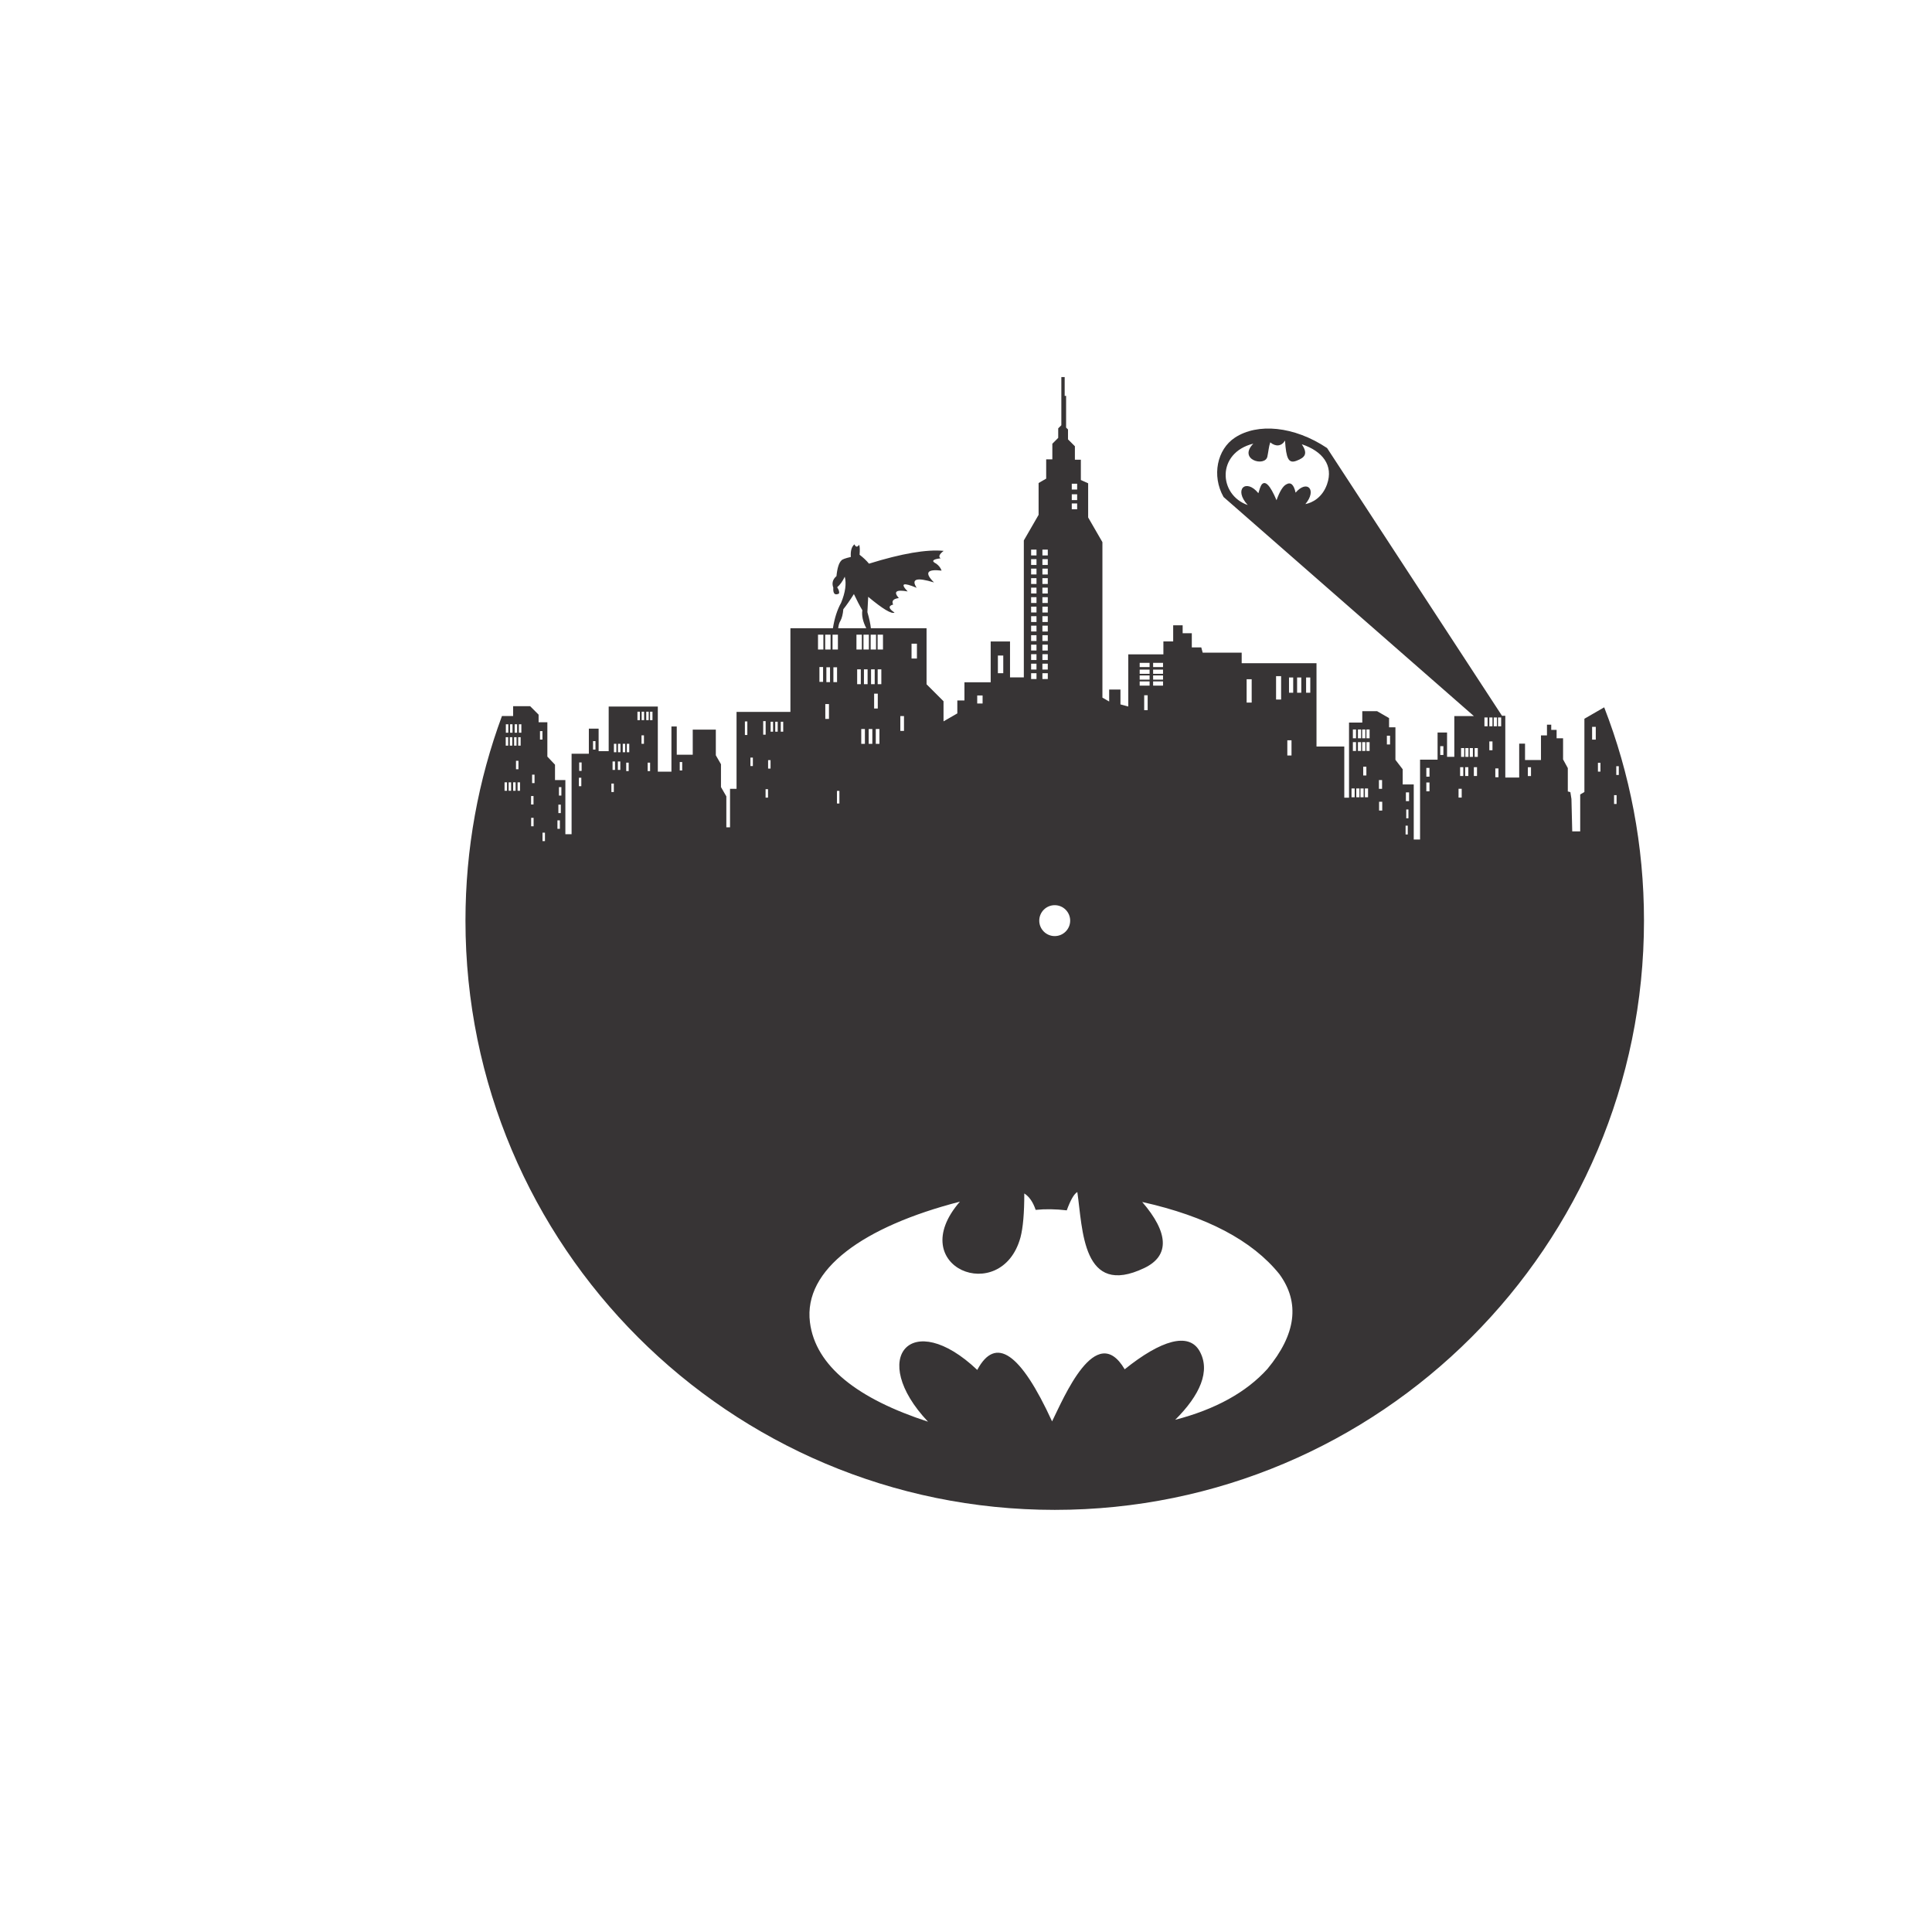 <?xml version="1.0" encoding="UTF-8"?>
<!DOCTYPE svg PUBLIC "-//W3C//DTD SVG 1.1//EN" "http://www.w3.org/Graphics/SVG/1.1/DTD/svg11.dtd">
<!-- Creator: CorelDRAW 2019 (64-Bit) -->
<svg xmlns="http://www.w3.org/2000/svg" xml:space="preserve" width="500mm" height="500mm" version="1.1" style="shape-rendering:geometricPrecision; text-rendering:geometricPrecision; image-rendering:optimizeQuality; fill-rule:evenodd; clip-rule:evenodd"
viewBox="0 0 50000 50000"
 xmlns:xlink="http://www.w3.org/1999/xlink">
 <defs>
  <style type="text/css">
   <![CDATA[
    .fil0 {fill:#373435}
   ]]>
  </style>
 </defs>
 <g id="Capa_x0020_1">
  <g>
   <path class="fil0" d="M26977.3 14470.2c46.41,0 92.82,0 139.2,0 0,50.36 0,100.75 0,151.15 -46.38,0 -92.79,0 -139.2,0 0,-50.4 0,-100.79 0,-151.15zm0 246.04c46.41,0 92.82,0 139.2,0 0,50.36 0,100.76 0,151.15 -46.38,0 -92.79,0 -139.2,0 0,-50.39 0,-100.79 0,-151.15zm0 246.04c46.41,0 92.82,0 139.2,0 0,50.37 0,100.76 0,151.15 -46.38,0 -92.79,0 -139.2,0 0,-50.39 0,-100.78 0,-151.15zm0 246.05c46.41,0 92.82,0 139.2,0 0,50.36 0,100.75 0,151.15 -46.38,0 -92.79,0 -139.2,0 0,-50.4 0,-100.79 0,-151.15zm0 246.04c46.41,0 92.82,0 139.2,0 0,50.36 0,100.76 0,151.15 -46.38,0 -92.79,0 -139.2,0 0,-50.39 0,-100.79 0,-151.15zm0 246.04c46.41,0 92.82,0 139.2,0 0,50.37 0,100.76 0,151.15 -46.38,0 -92.79,0 -139.2,0 0,-50.39 0,-100.78 0,-151.15zm0 246.02c46.41,0 92.82,0 139.2,0 0,50.36 0,100.75 0,151.15 -46.38,0 -92.79,0 -139.2,0 0,-50.4 0,-100.79 0,-151.15zm0 246.04c46.41,0 92.82,0 139.2,0 0,50.36 0,100.76 0,151.15 -46.38,0 -92.79,0 -139.2,0 0,-50.39 0,-100.79 0,-151.15zm0 246.04c46.41,0 92.82,0 139.2,0 0,50.37 0,100.76 0,151.15 -46.38,0 -92.79,0 -139.2,0 0,-50.39 0,-100.78 0,-151.15zm0 246.05c46.41,0 92.82,0 139.2,0 0,50.36 0,100.75 0,151.15 -46.38,0 -92.79,0 -139.2,0 0,-50.4 0,-100.79 0,-151.15zm0 246.04c46.41,0 92.82,0 139.2,0 0,50.36 0,100.76 0,151.15 -46.38,0 -92.79,0 -139.2,0 0,-50.39 0,-100.79 0,-151.15zm0 246.04c46.41,0 92.82,0 139.2,0 0,50.37 0,100.76 0,151.15 -46.38,0 -92.79,0 -139.2,0 0,-50.39 0,-100.78 0,-151.15zm-292.27 -2706.44c46.41,0 92.82,0 139.2,0 0,50.36 0,100.75 0,151.15 -46.38,0 -92.79,0 -139.2,0 0,-50.4 0,-100.79 0,-151.15zm0 246.04c46.41,0 92.82,0 139.2,0 0,50.36 0,100.76 0,151.15 -46.38,0 -92.79,0 -139.2,0 0,-50.39 0,-100.79 0,-151.15zm0 246.04c46.41,0 92.82,0 139.2,0 0,50.37 0,100.76 0,151.15 -46.38,0 -92.79,0 -139.2,0 0,-50.39 0,-100.78 0,-151.15zm0 246.05c46.41,0 92.82,0 139.2,0 0,50.36 0,100.75 0,151.15 -46.38,0 -92.79,0 -139.2,0 0,-50.4 0,-100.79 0,-151.15zm0 246.04c46.41,0 92.82,0 139.2,0 0,50.36 0,100.76 0,151.15 -46.38,0 -92.79,0 -139.2,0 0,-50.39 0,-100.79 0,-151.15zm0 246.04c46.41,0 92.82,0 139.2,0 0,50.37 0,100.76 0,151.15 -46.38,0 -92.79,0 -139.2,0 0,-50.39 0,-100.78 0,-151.15zm0 246.02c46.41,0 92.82,0 139.2,0 0,50.36 0,100.75 0,151.15 -46.38,0 -92.79,0 -139.2,0 0,-50.4 0,-100.79 0,-151.15zm0 246.04c46.41,0 92.82,0 139.2,0 0,50.36 0,100.76 0,151.15 -46.38,0 -92.79,0 -139.2,0 0,-50.39 0,-100.79 0,-151.15zm0 246.04c46.41,0 92.82,0 139.2,0 0,50.37 0,100.76 0,151.15 -46.38,0 -92.79,0 -139.2,0 0,-50.39 0,-100.78 0,-151.15zm0 246.05c46.41,0 92.82,0 139.2,0 0,50.36 0,100.75 0,151.15 -46.38,0 -92.79,0 -139.2,0 0,-50.4 0,-100.79 0,-151.15zm0 246.04c46.41,0 92.82,0 139.2,0 0,50.36 0,100.76 0,151.15 -46.38,0 -92.79,0 -139.2,0 0,-50.39 0,-100.79 0,-151.15zm0 246.04c46.41,0 92.82,0 139.2,0 0,50.37 0,100.76 0,151.15 -46.38,0 -92.79,0 -139.2,0 0,-50.39 0,-100.78 0,-151.15zm-13694.79 1354.38l-0.03 0 289.46 0 0 -254.69 440.4 0 218.93 218.97 0 197.25 226.62 0 0 888.45 197.93 209.36 0 398.31 268.1 0 0 1401.56 160.97 0 0 -2083.4 446.78 0 0 -648.49 252.78 0 0 582.13 260.43 0 0 -1154.04 1271.47 0 0 1685.1 352.33 0 0 -1169.36 137.88 0 0 730.2 413.59 0 0 -648.49 597.45 0 0 663.83 133.36 231.01 0 591.08 138.83 240.46 0 801.24 95.45 0 0 -995.72 168.51 0 0 -1991.5 1394.18 0 0 -2165.08 1099.91 0c40.64,-258.46 111.44,-478.44 212.45,-659.92 109.56,-268.7 140.87,-493.38 93.93,-674.05 -55.7,118.82 -121.04,210.04 -196.08,273.71 45.05,68.3 60.68,122.77 46.94,163.38 -108.48,52.74 -157.52,1.67 -147.08,-153.19 -42.92,-115.43 -15.69,-214.86 81.7,-298.23 21.03,-210.1 63.92,-345.6 128.71,-406.49 19.7,-27.3 100.73,-57.25 243.05,-89.86 -11.09,-157.98 20.22,-266.92 93.96,-326.82 33.26,74.88 73.43,78.96 120.52,12.26 18.5,38.47 22.61,124.25 12.26,257.37 98.47,75.66 179.5,152.58 243.11,230.79 849.7,-263.92 1493.8,-374.22 1932.25,-330.9 -113.85,86.53 -139.73,150.51 -77.63,192.01 -210.1,25.66 -248.23,71.95 -114.37,138.89 66.66,47.22 112.98,107.12 138.89,179.75 -382.25,-44.74 -447.62,57.4 -196.08,306.38 -449.91,-138.28 -599.7,-91.99 -449.38,138.89 -353.1,-146.52 -430.7,-115.21 -232.83,93.97 -299.06,-53.42 -375.33,3.77 -228.78,171.56 -142.2,17.54 -191.21,73.37 -147.05,167.49 -131.39,35.79 -119.16,105.23 36.75,208.34 -77.76,42.46 -305.18,-93.69 -682.21,-408.5 -8.77,147.02 -15.56,279.09 -20.41,396.24 49.5,173.08 79.45,312.06 89.86,416.93l1440.96 0 0 1450.2 439.13 439.16 0 520.8 357.12 -206.18 0 -335.06 184.19 0 0 -469.8 679.12 0 0 -1056.98 500.39 0 0 929.33 357.43 0 0 -3543.79 382.28 -662.11 0 -823.88 196.17 -113.26 0 -499.5 159.46 0 0 -403.43 151.89 -151.9 0 -246.38 81.06 -81.06 0 -1246.58 86.18 0 0 487.64 36.97 0 0 819.53 49.13 49.16 0 255.98 178.41 178.42 0 348.75 154.12 0 0 524.66 188.92 85.54 0 883.38 369.25 639.57 0 4023.46 174.62 100.82 0 -309.16 292.27 0 0 384.01 202.35 54.22 0 -1349.19 908.83 0 0 -334.97 253.27 0 0 -416.68 245.08 0 0 204.23 236.94 0 0 367.67 245.11 0 36.38 135.72 1009.4 0 0 272.78 1936.33 0 0 2156.93 718.95 0 0 1323.56 122.56 0 0 -1944.51 343.16 0 0 -294.12 383.98 0 309.03 178.42 0 238.26 164.84 0 0 841.54 187.93 245.09 0 392.16 285.93 0 0 1425.68 163.48 0 0 -2067.03 453.45 0 0 -702.62 245.12 0 0 629.1 187.9 0 0 -1053.93 506.54 0 -6478.78 -5670.12c-310.76,-551.5 -167.11,-1233.06 294.1,-1535.98 584.32,-383.8 1531.41,-301.35 2385.67,269.63l4526.15 6928.22 85.75 0 0 1599.38 359.52 0 0 -878.32 151.21 0 0 424.83 412.61 0 0 -637.28 155.23 0 0 -277.76 110.3 0 0 134.79 138.89 0 0 216.52 167.49 0 0 547.39 122.56 224.68 0 604.61 66.08 17.72 27.88 178.36 20.41 837.44 206.27 0 0 -955.99 108.67 -62.74 0 -1896.15 519.97 -300.21 -7.65 4.42c664.94,1711.73 1029.74,3573.28 1029.74,5520.01 0,8422.19 -6827.81,15250 -15250,15250 -8422.19,0 -15250,-6827.81 -15250,-15250 0,-1861.86 333.68,-3645.81 944.49,-5295.28zm8702.15 -2271.82l727.14 0 -727.14 0zm11107.16 -4442.56c28.07,-132.53 36.22,-257.59 74.61,-367.64 144.05,119.28 291.77,102.27 381.94,-46.97 30.2,462.17 88.68,600.47 292.08,524.94 239.28,-88.83 298.35,-191.23 142.97,-428.94 533,177.65 826.6,544.31 651.58,1037.63 -120.92,340.84 -379.04,476.4 -559.65,510.61 309.31,-369.09 44.03,-643.42 -253.33,-296.16 -45.49,-210.65 -126.21,-281.8 -242.09,-213.46 -86,44.93 -169.75,181.44 -251.27,409.55 -165.82,-392.04 -295.85,-524.79 -390.09,-398.28 -26.22,44.56 -52.77,116.72 -79.67,216.52 -316.63,-389.66 -650.59,-105.02 -275.75,306.38 -754.15,-261.29 -815.48,-1349.53 145.1,-1589.15 -404.97,415.63 305.18,610.88 363.57,334.97zm-11107.16 4442.56c9.02,-82.88 28.07,-146.24 57.19,-190.12 40.02,-74.89 65.19,-175.67 75.53,-302.31 76.09,-92.57 167.3,-223.28 273.71,-392.19 78.28,166.56 151.16,306.16 218.56,418.75 -20.65,139.54 13.41,294.83 102.15,465.87l-727.14 0zm-8601.02 2485.48l63.34 0 0 218.56 -63.34 0 0 -218.56zm109.25 0l63.34 0 0 218.56 -63.34 0 0 -218.56zm118.48 0l63.34 0 0 218.56 -63.34 0 0 -218.56zm110.3 0l63.34 0 0 218.56 -63.34 0 0 -218.56zm545.36 176.68l63.33 0 0 218.57 -63.33 0 0 -218.57zm-886.48 157.27l63.34 0 0 218.56 -63.34 0 0 -218.56zm106.23 0l63.33 0 0 218.56 -63.33 0 0 -218.56zm110.3 0l63.33 0 0 218.56 -63.33 0 0 -218.56zm106.19 0l63.33 0 0 218.56 -63.33 0 0 -218.56zm-57.19 610.6l63.34 0 0 218.56 -63.34 0 0 -218.56zm416.81 359.46l63.33 0 0 218.56 -63.33 0 0 -218.56zm-712.91 198.12l63.34 0 0 218.56 -63.34 0 0 -218.56zm106.2 0l63.33 0 0 218.56 -63.33 0 0 -218.56zm116.44 0l63.33 0 0 218.56 -63.33 0 0 -218.56zm114.38 0l63.33 0 0 218.56 -63.33 0 0 -218.56zm349.3 355.42l63.33 0 0 218.56 -63.33 0 0 -218.56zm721.02 -230.82l63.34 0 0 218.56 -63.34 0 0 -218.56zm-14.29 453.46l63.33 0 0 218.56 -63.33 0 0 -218.56zm-24.52 406.49l63.33 0 0 218.56 -63.33 0 0 -218.56zm-680.17 -65.37l63.33 0 0 218.56 -63.33 0 0 -218.56zm294.12 384.01l63.33 0 0 218.56 -63.33 0 0 -218.56zm1307.35 -2369.31l63.34 0 0 218.56 -63.34 0 0 -218.56zm-358.38 551.4l63.33 0 0 218.56 -63.33 0 0 -218.56zm-8.15 396.24l63.33 0 0 218.56 -63.33 0 0 -218.56zm841.51 151.15l63.34 0 0 218.56 -63.34 0 0 -218.56zm65.37 -1029.44l63.34 0 0 218.56 -63.34 0 0 -218.56zm106.23 0l63.33 0 0 218.56 -63.33 0 0 -218.56zm122.52 0l63.34 0 0 218.56 -63.34 0 0 -218.56zm105.21 0l63.33 0 0 218.56 -63.33 0 0 -218.56zm-368.57 457.56l63.33 0 0 218.57 -63.33 0 0 -218.57zm136.85 0l63.34 0 0 218.57 -63.34 0 0 -218.57zm216.53 29.62l63.33 0 0 218.56 -63.33 0 0 -218.56zm395.28 -705.74l63.33 0 0 218.56 -63.33 0 0 -218.56zm159.3 706.73l63.34 0 0 218.56 -63.34 0 0 -218.56zm-264.48 -1319.49l63.34 0 0 218.56 -63.34 0 0 -218.56zm109.25 0l63.34 0 0 218.56 -63.34 0 0 -218.56zm118.49 0l63.33 0 0 218.56 -63.33 0 0 -218.56zm98.04 0l63.33 0 0 218.56 -63.33 0 0 -218.56zm768.98 1303.12l63.33 0 0 218.56 -63.33 0 0 -218.56zm2221.3 702.46l63.34 0 0 218.57 -63.34 0 0 -218.57zm-392.16 -816.99l63.33 0 0 218.56 -63.33 0 0 -218.56zm457.53 65.37l63.34 0 0 218.56 -63.34 0 0 -218.56zm1782.06 795.53l63.33 0 0 326.83 -63.33 0 0 -326.83zm-2382.65 -1797.46l63.33 0 0 351.28 -63.33 0 0 -351.28zm473.87 -8.15l63.33 0 0 351.28 -63.33 0 0 -351.28zm192 16.33l63.34 0 0 257.35 -63.34 0 0 -257.35zm119.5 0l63.34 0 0 257.35 -63.34 0 0 -257.35zm142.97 0l63.34 0 0 257.35 -63.34 0 0 -257.35zm1152.75 -457.56l94.5 0 0 384.01 -94.5 0 0 -384.01zm1263.62 -269.6l94.51 0 0 384.01 -94.51 0 0 -384.01zm678.11 580.09l94.5 0 0 384.01 -94.5 0 0 -384.01zm-635.52 334.97l94.5 0 0 384.01 -94.5 0 0 -384.01zm-183.83 0l94.51 0 0 384.01 -94.51 0 0 -384.01zm-192 0l94.5 0 0 384.01 -94.5 0 0 -384.01zm424.99 -1544.19l94.5 0 0 384.01 -94.5 0 0 -384.01zm-171.6 0l94.51 0 0 384.01 -94.51 0 0 -384.01zm-183.82 0l94.5 0 0 384.01 -94.5 0 0 -384.01zm-175.67 0l94.5 0 0 384.01 -94.5 0 0 -384.01zm-614.8 -53.11l94.5 0 0 384.01 -94.5 0 0 -384.01zm-181.82 0l94.51 0 0 384.01 -94.51 0 0 -384.01zm-179.74 -6.12l94.5 0 0 384.01 -94.5 0 0 -384.01zm-36.78 -837.43l139.21 0 0 384.01 -139.21 0 0 -384.01zm185.86 0l139.21 0 0 384.01 -139.21 0 0 -384.01zm189.97 0l139.21 0 0 384.01 -139.21 0 0 -384.01zm619.03 0l139.21 0 0 384.01 -139.21 0 0 -384.01zm181.78 0l139.21 0 0 384.01 -139.21 0 0 -384.01zm185.86 0l139.21 0 0 384.01 -139.21 0 0 -384.01zm179.75 0l139.21 0 0 384.01 -139.21 0 0 -384.01zm878.35 232.79l139.21 0 0 384.01 -139.21 0 0 -384.01zm1699.42 1339.93l139.21 0 0 208.37 -139.21 0 0 -208.37zm535.07 -1033.52l139.21 0 0 457.57 -139.21 0 0 -457.57zm860.11 -2741.03l139.21 0 0 151.15 -139.21 0 0 -151.15zm0 3198.54l139.21 0 0 151.15 -139.21 0 0 -151.15zm292.27 -3198.54l139.21 0 0 151.15 -139.21 0 0 -151.15zm0 3198.54l139.21 0 0 151.15 -139.21 0 0 -151.15zm759.74 -4904.11l139.21 0 0 151.16 -139.21 0 0 -151.16zm0 273.72l139.21 0 0 151.15 -139.21 0 0 -151.15zm0 236.93l139.21 0 0 151.15 -139.21 0 0 -151.15zm1757.51 4125.86l256.49 0 0 109.25 -256.49 0 0 -109.25zm347.82 0l256.49 0 0 109.25 -256.49 0 0 -109.25zm-347.82 174.62l256.49 0 0 109.25 -256.49 0 0 -109.25zm347.82 0l256.49 0 0 109.25 -256.49 0 0 -109.25zm-347.82 151.15l256.49 0 0 109.25 -256.49 0 0 -109.25zm347.82 0l256.49 0 0 109.25 -256.49 0 0 -109.25zm-347.82 153.69l256.49 0 0 109.25 -256.49 0 0 -109.25zm347.82 0l256.49 0 0 109.25 -256.49 0 0 -109.25zm-231.14 359.49l89.86 0 0 385.52 -89.86 0 0 -385.52zm2651.2 -415.2l130.81 0 0 604.66 -130.81 0 0 -604.66zm761.9 -79.7l130.82 0 0 604.66 -130.82 0 0 -604.66zm335.01 34.71l108.3 0 0 394.25 -108.3 0 0 -394.25zm209.36 0l108.3 0 0 394.25 -108.3 0 0 -394.25zm232.86 0l108.3 0 0 394.25 -108.3 0 0 -394.25zm-485.97 1624.88l108.3 0 0 394.25 -108.3 0 0 -394.25zm1696.4 -279.85l81.71 0 0 227.78 -81.71 0 0 -227.78zm130.71 0l81.71 0 0 227.78 -81.71 0 0 -227.78zm110.3 0l81.71 0 0 227.78 -81.71 0 0 -227.78zm110.3 0l81.71 0 0 227.78 -81.71 0 0 -227.78zm-351.31 328.39l81.71 0 0 227.79 -81.71 0 0 -227.79zm130.71 0l81.71 0 0 227.79 -81.71 0 0 -227.79zm110.3 0l81.71 0 0 227.79 -81.71 0 0 -227.79zm110.3 0l81.71 0 0 227.79 -81.71 0 0 -227.79zm529.02 -167.52l81.71 0 0 227.79 -81.71 0 0 -227.79zm-612.7 802.7l81.71 0 0 227.79 -81.71 0 0 -227.79zm406.46 345.23l81.71 0 0 227.79 -81.71 0 0 -227.79zm698.54 318.64l81.71 0 0 227.79 -81.71 0 0 -227.79zm-694.47 243.08l81.71 0 0 227.79 -81.71 0 0 -227.79zm703.21 200.09l56.67 0 0 227.79 -56.67 0 0 -227.79zm-17.14 418.72l56.67 0 0 227.79 -56.67 0 0 -227.79zm-1399.37 -961.97l81.71 0 0 227.79 -81.71 0 0 -227.79zm123.54 0l81.71 0 0 227.79 -81.71 0 0 -227.79zm108.27 0l81.71 0 0 227.79 -81.71 0 0 -227.79zm114.37 0l81.71 0 0 227.79 -81.71 0 0 -227.79zm1590.21 -533.22l81.71 0 0 227.79 -81.71 0 0 -227.79zm0 377.87l81.71 0 0 227.79 -81.71 0 0 -227.79zm833.42 163.38l81.71 0 0 227.79 -81.71 0 0 -227.79zm65.37 -1053.93l81.71 0 0 227.79 -81.71 0 0 -227.79zm110.3 0l81.71 0 0 227.79 -81.71 0 0 -227.79zm114.37 0l81.71 0 0 227.79 -81.71 0 0 -227.79zm126.64 0l81.71 0 0 227.79 -81.71 0 0 -227.79zm-890.55 -49.04l81.71 0 0 227.79 -81.71 0 0 -227.79zm514.72 543.32l81.71 0 0 227.79 -81.71 0 0 -227.79zm130.71 0l81.71 0 0 227.79 -81.71 0 0 -227.79zm224.71 0l81.71 0 0 227.79 -81.71 0 0 -227.79zm555.57 32.67l81.71 0 0 227.79 -81.71 0 0 -227.79zm-155.26 -698.54l81.71 0 0 227.78 -81.71 0 0 -227.78zm-126.6 -620.89l81.71 0 0 227.79 -81.71 0 0 -227.79zm126.66 0l81.71 0 0 227.79 -81.71 0 0 -227.79zm114.38 0l81.71 0 0 227.79 -81.71 0 0 -227.79zm110.3 0l81.71 0 0 227.79 -81.71 0 0 -227.79zm772.19 1288.86l81.71 0 0 227.79 -81.71 0 0 -227.79zm1813.71 -114.93l65.37 0 0 227.79 -65.37 0 0 -227.79zm474.88 87.29l65.38 0 0 227.79 -65.38 0 0 -227.79zm-625.47 -1017.71l94.98 0 0 330.94 -94.98 0 0 -330.94zm568.35 1767.24l65.37 0 0 227.79 -65.37 0 0 -227.79zm-15263.3 10308.16c127.47,80.26 225.51,221.96 294.18,425.08 250.74,-25.63 518.98,-21.55 804.77,12.26 97.82,-268.77 189.04,-426.72 273.71,-473.87 141.02,961.73 122.65,2739.09 1736.2,1964.92 660.62,-316.94 626.87,-915.1 -57.22,-1707.6 1661.94,370.91 2845.22,993.16 3549.87,1866.75 538.16,737.55 434.69,1555.9 -310.42,2455.12 -548.57,605.73 -1343.79,1044.21 -2385.68,1315.42 638.86,-634.9 922.82,-1264.25 629.1,-1781.1 -278,-489.22 -991.93,-285.41 -1936.33,473.87 -746.03,-1268.23 -1581.56,750.66 -1879.14,1348.08 -815.57,-1777.52 -1461,-2221.46 -1936.29,-1331.84 -1701.25,-1612.78 -2838.36,-318.24 -1274.53,1339.93 -1809.94,-589.66 -2913.46,-1433.68 -3055.63,-2573.61 -171.1,-1371.95 1387.95,-2477.48 3880.81,-3120.99 -1469.78,1695.47 1078.32,2714.47 1568.56,923.22 66.02,-253.61 98.72,-632.16 98.04,-1135.64zm787.41 -7460.47c220.91,0 400,179.09 400,400 0,220.91 -179.09,400 -400,400 -220.91,0 -400,-179.09 -400,-400 0,-220.91 179.09,-400 400,-400z"/>
  </g>
 </g>
</svg>

